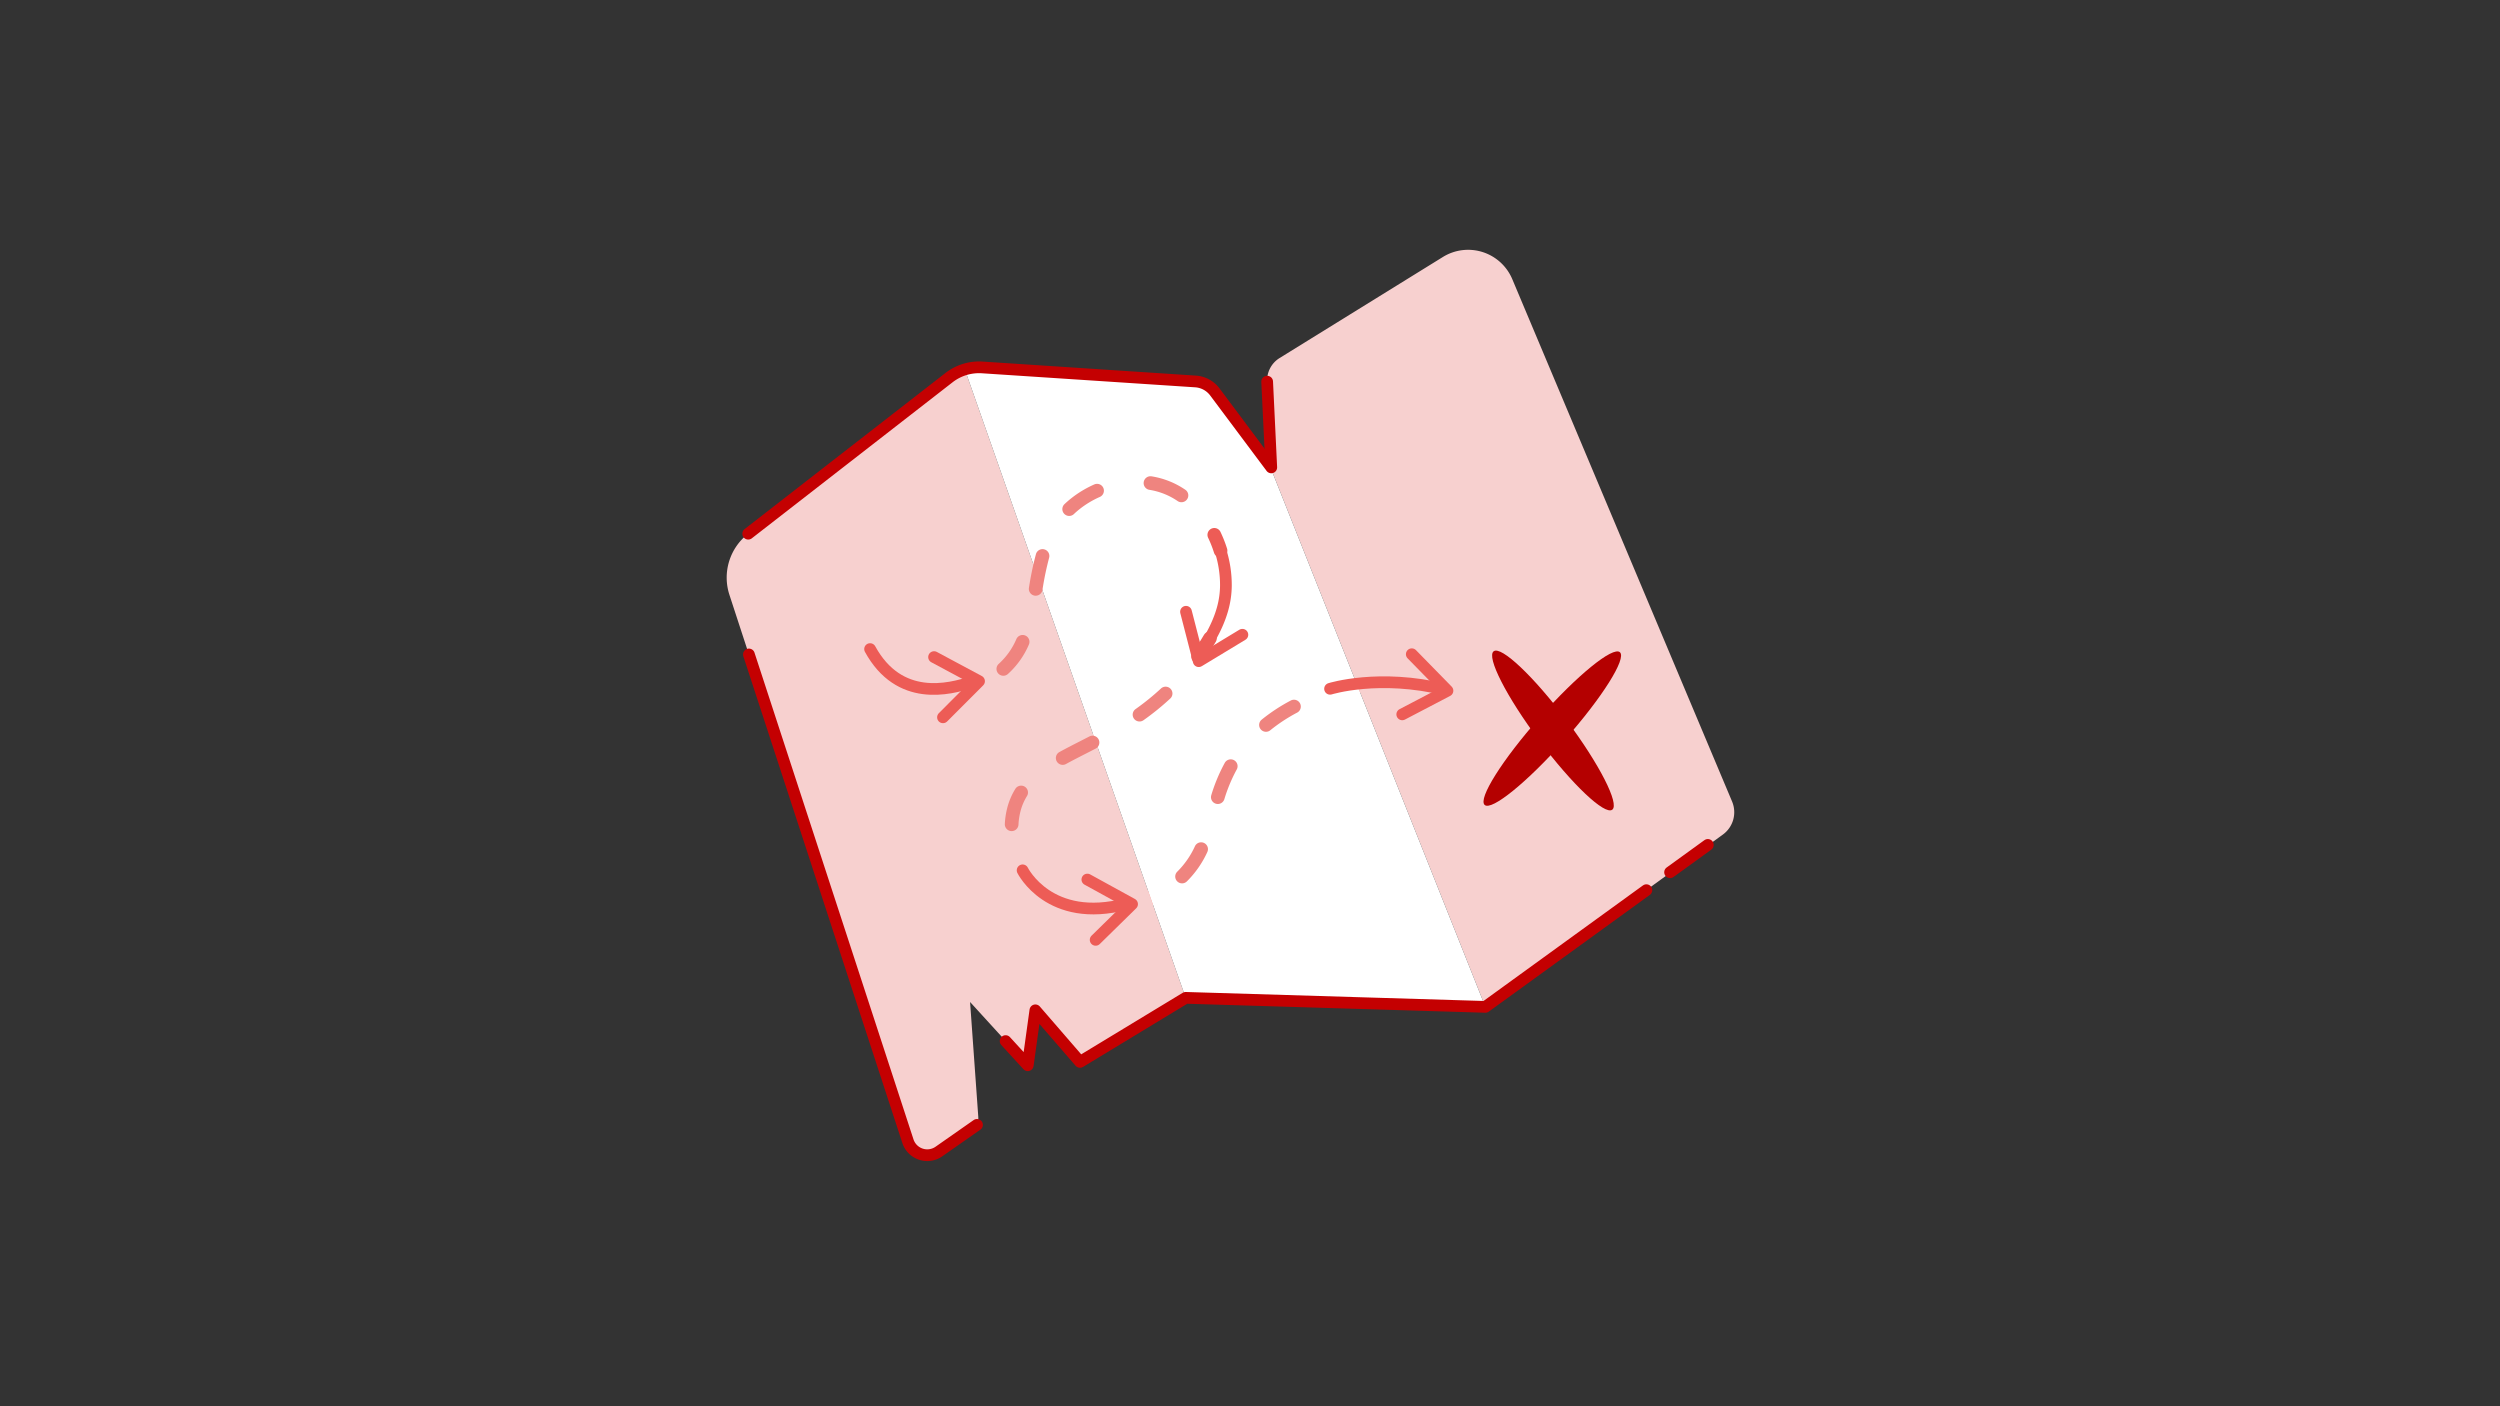 <svg xmlns="http://www.w3.org/2000/svg" viewBox="0 0 1920 1080"><rect x="0" y="0" width="1920" height="1080" fill="#333333" stroke="none"/><path d="M908.465,518.966C855.39,579.467,789.622,576.131,778.407,622.749c-5.943,24.759,6.3,51.786,23.31,64.911,26.481,20.475,72.03,13.02,99.603-8.736,39.9-31.5,19.656-74.928,64.638-116.676,25.956-24.108,55.818-31.059,66.423-33.411a152.333,152.333,0,0,1,62.895-.399" style="fill:none;stroke:#ed5c56;stroke-linecap:round;stroke-linejoin:round;stroke-width:10.5px"/><path d="M659.862,482.343c9.408,22.029,24.969,38.157,43.911,44.583a70.455,70.455,0,0,0,61.152-8.736c44.1-30.87,15.96-95.592,60.9-131.271,18.249-14.511,44.562-21,66.759-13.734a59.402,59.402,0,0,1,15.28,7.624" style="fill:none;stroke:#ed5c56;stroke-linecap:round;stroke-linejoin:round;stroke-width:10.5px"/><path d="M1138.698,193.6h0a36.802,36.802,0,0,0-30.558,3.764L982.734,274.966a20.16,20.16,0,0,0-9.555,18.144l3.15,65.856-1.323-1.785,165.753,416.094,182.364-132.3a21.21,21.21,0,0,0,7.119-25.41l-168.816-401.18A36.802,36.802,0,0,0,1138.698,193.6Z" style="fill:#f7d0cf"/><path d="M745.014,769.536l44.331,48.573q2.94-21.105,5.838-42.189l28.791,36.666a7.77,7.77,0,0,0,10.29,1.785l76.377-48.027-170.499-485.1L574.641,409.87a42.693,42.693,0,0,0-14.427,47.019l137.382,420.504a15.645,15.645,0,0,0,23.1,8.4l23.877-15.036a14.259,14.259,0,0,0,6.741-13.104Z" style="fill:#f7d0cf"/><path d="M975.006,357.18l-42-56.175a20.202,20.202,0,0,0-14.868-8.043l-178.017-11.718,170.499,485.1,230.139,6.93Z" style="fill:#fff"/><ellipse cx="1192.159" cy="559.558" rx="78.333" ry="12.901" transform="translate(-17.063 1081.219) rotate(-48.479)" style="fill:#b40000"/><ellipse cx="1192.674" cy="561.02" rx="13.079" ry="75.987" transform="translate(-98.352 826.477) rotate(-36.811)" style="fill:#b40000"/><path d="M575.166,502.627q61.047,186.9,122.115,373.8a15.624,15.624,0,0,0,23.814,7.938l29.232-20.454" style="fill:none;stroke:#c40001;stroke-linecap:round;stroke-linejoin:round;stroke-width:9px"/><path d="M1264.428,683.646l-123.669,89.628-230.139-6.93-81.165,49.203-34.293-39.627-5.838,42.189-17.01-18.564" style="fill:none;stroke:#c40001;stroke-linecap:round;stroke-linejoin:round;stroke-width:9px"/><path d="M1282.614,669.891l29.001-21" style="fill:none;stroke:#c40001;stroke-linecap:round;stroke-linejoin:round;stroke-width:9px"/><path d="M973.179,293.11l3.15,65.856" style="fill:none;stroke:#c40001;stroke-linecap:round;stroke-linejoin:round;stroke-width:9px"/><path d="M975.006,357.18l-42-56.175a20.202,20.202,0,0,0-14.868-8.043L754.425,282.185a37.662,37.662,0,0,0-25.585,7.843L574.641,409.87" style="fill:none;stroke:#c40001;stroke-linecap:round;stroke-linejoin:round;stroke-width:9px"/><path d="M925.424,496.457q-2.41,3.773-5.289,7.811" style="fill:none;stroke:#ed5c56;stroke-linecap:round;stroke-linejoin:round;stroke-width:10.5px"/><path d="M929.214,490.2q-1.737,3.038-3.79,6.257" style="fill:none;stroke:#ed5c56;stroke-linecap:round;stroke-linejoin:round;stroke-width:10.5px"/><path d="M937.365,422.893a86.929,86.929,0,0,1,4.128,27.152c-.15,10.696-2.698,23.396-12.279,40.155" style="fill:none;stroke:#ed5c56;stroke-linecap:round;stroke-linejoin:round;stroke-width:9px"/><path d="M932.583,410.761a92.193,92.193,0,0,1,4.782,12.132" style="fill:none;stroke:#ed5c56;stroke-linecap:round;stroke-linejoin:round;stroke-width:10.5px"/><polyline points="954.156 487.487 920.626 507.789 910.851 469.83" style="fill:none;stroke:#ed5c56;stroke-linecap:round;stroke-linejoin:round;stroke-width:9px"/><path d="M907.828,678.428a5.25,5.25,0,0,1-3.693-8.98,66.113,66.113,0,0,0,13.568-19.515,5.25,5.25,0,1,1,9.524,4.421,76.415,76.415,0,0,1-15.705,22.555A5.234,5.234,0,0,1,907.828,678.428ZM776.958,638.292c-.086,0-.17-.002-.256-.006A5.25,5.25,0,0,1,771.71,632.79a60.964,60.964,0,0,1,1.593-11.265,52.643,52.643,0,0,1,6.476-15.664,5.251,5.251,0,1,1,8.929,5.529,42.298,42.298,0,0,0-5.197,12.586,50.57,50.57,0,0,0-1.315,9.319A5.25,5.25,0,0,1,776.958,638.292Zm158.328-20.82a5.256,5.256,0,0,1-5.01-6.827,130.597,130.597,0,0,1,10.326-24.732,5.25,5.25,0,1,1,9.179,5.098,120.464,120.464,0,0,0-9.489,22.784A5.253,5.253,0,0,1,935.286,617.472Zm-119.122-30.06a5.25,5.25,0,0,1-2.531-9.852c4.907-2.695,10.049-5.322,15.492-8.103q3.692-1.889,7.518-3.862a5.25,5.25,0,0,1,4.832,9.323q-3.848,1.993-7.574,3.888c-5.369,2.744-10.443,5.336-15.215,7.957A5.215,5.215,0,0,1,816.164,587.412ZM972.28,562.015a5.25,5.25,0,0,1-3.31-9.329,136.385,136.385,0,0,1,22.401-14.714,5.25,5.25,0,0,1,4.885,9.294,125.741,125.741,0,0,0-20.674,13.578A5.23,5.23,0,0,1,972.28,562.015Zm-97.123-7.908a5.25,5.25,0,0,1-3.039-9.534,188.637,188.637,0,0,0,19.486-15.787,5.25,5.25,0,1,1,7.145,7.694,199.048,199.048,0,0,1-20.561,16.661A5.229,5.229,0,0,1,875.157,554.107ZM770.559,518.981a5.25,5.25,0,0,1-3.505-9.161,54.324,54.324,0,0,0,13.523-19.019,5.249,5.249,0,0,1,9.606,4.237A64.587,64.587,0,0,1,774.06,517.642,5.235,5.235,0,0,1,770.559,518.981Zm24.86-61.472a5.248,5.248,0,0,1-5.184-6.117,242.692,242.692,0,0,1,5.373-25.823,5.25,5.25,0,0,1,10.106,2.851,233.806,233.806,0,0,0-5.123,24.708A5.252,5.252,0,0,1,795.419,457.509Zm25.713-61.263a5.25,5.25,0,0,1-3.615-9.056c1.589-1.509,3.285-2.984,5.043-4.38a81.975,81.975,0,0,1,17.87-10.769,5.25,5.25,0,1,1,4.249,9.602,71.6,71.6,0,0,0-15.584,9.384c-1.518,1.208-2.98,2.477-4.348,3.776A5.229,5.229,0,0,1,821.131,396.246Zm86.225-10.533a5.23,5.23,0,0,1-2.937-.9,53.235,53.235,0,0,0-21.681-8.624,5.249,5.249,0,1,1,1.669-10.365,63.72,63.72,0,0,1,25.893,10.289,5.25,5.25,0,0,1-2.945,9.6Z" style="fill:#ef847f"/><polyline points="1084.244 502.446 1111.656 530.464 1076.925 548.635" style="fill:none;stroke:#ed5c56;stroke-linecap:round;stroke-linejoin:round;stroke-width:9px"/><polyline points="835.086 675.486 869.436 694.367 841.454 721.816" style="fill:none;stroke:#ed5c56;stroke-linecap:round;stroke-linejoin:round;stroke-width:9px"/><path d="M1021.483,528.993s37.697-11.815,88.573.711" style="fill:none;stroke:#ed5c56;stroke-linecap:round;stroke-linejoin:round;stroke-width:9px"/><path d="M668.221,498.489c22.368,40.801,60.614,31.114,78.319,25.212" style="fill:none;stroke:#ed5c56;stroke-linecap:round;stroke-linejoin:round;stroke-width:9px"/><polyline points="717.36 504.644 751.905 523.165 724.211 550.905" style="fill:none;stroke:#ed5c56;stroke-linecap:round;stroke-linejoin:round;stroke-width:9px"/><path d="M785.366,668.414s20.444,41.447,79.532,25.822" style="fill:none;stroke:#ed5c56;stroke-linecap:round;stroke-linejoin:round;stroke-width:9px"/></svg>
